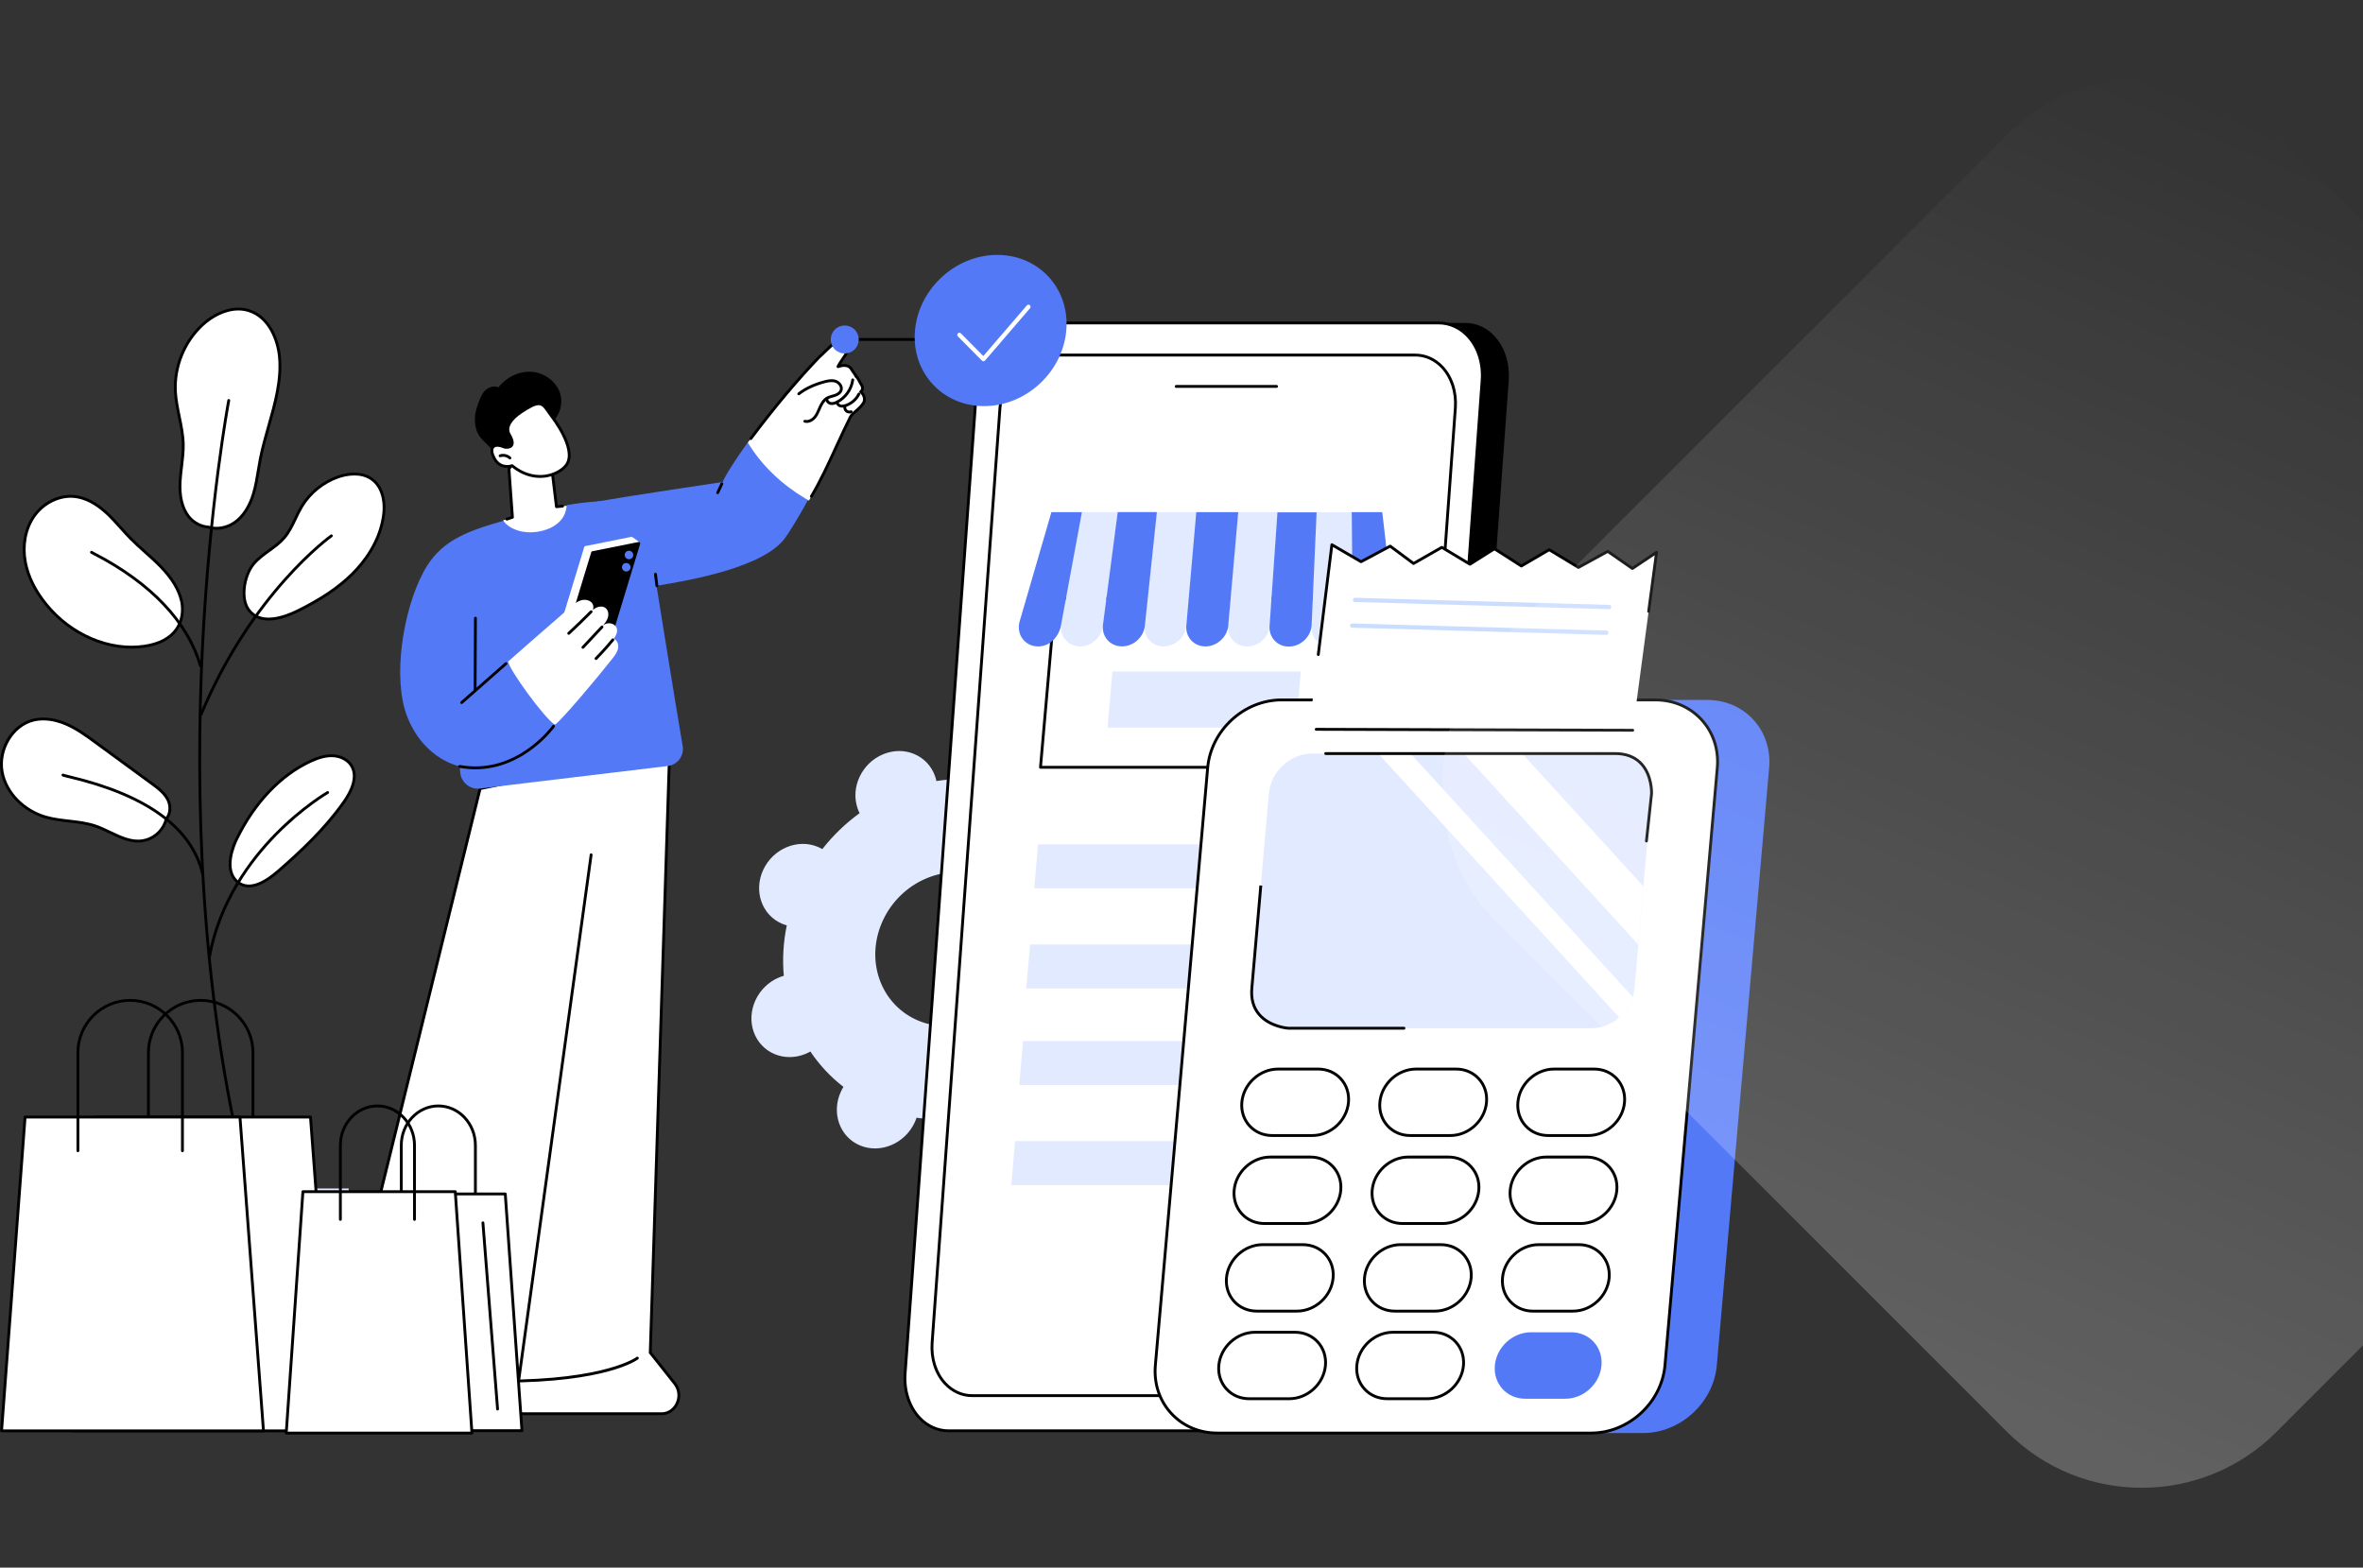 <svg xmlns="http://www.w3.org/2000/svg" width="621" height="412" viewBox="0 0 621 412" fill="none"><rect x="0" y="0" width="621" height="412" fill="#333333" stroke="none"/><g clip-path="url(#clip0_1939_4149)"><path d="M177.327 363.618L170.891 355.497L175.918 199.253L146.946 202.175L131.541 251.77L123.066 364.194C124.272 368.557 128.044 371.554 132.329 371.554H173.842C177.711 371.556 179.816 366.76 177.327 363.618Z" fill="white"></path><path d="M173.841 371.928H132.328C127.905 371.928 123.947 368.789 122.705 364.293C122.693 364.251 122.689 364.209 122.693 364.166L131.167 251.743C131.169 251.714 131.174 251.687 131.183 251.66L146.588 202.065C146.632 201.923 146.757 201.82 146.907 201.804L175.88 198.882C175.988 198.874 176.093 198.908 176.173 198.98C176.251 199.053 176.295 199.158 176.292 199.265L171.27 355.371L177.621 363.384C178.912 365.013 179.144 367.202 178.227 369.098C177.368 370.871 175.729 371.928 173.841 371.928ZM123.442 364.158C124.613 368.296 128.259 371.183 132.328 371.183H173.841C175.436 371.183 176.822 370.282 177.553 368.774C178.344 367.139 178.144 365.252 177.032 363.85L170.597 355.729C170.543 355.659 170.514 355.573 170.517 355.485L175.531 199.668L147.229 202.523L131.908 251.841L123.442 364.158Z" fill="black"></path><path d="M131.931 363.368C131.725 363.368 131.559 363.201 131.559 362.996C131.559 362.791 131.726 362.623 131.931 362.623C159.152 362.623 167.198 356.699 167.276 356.64C167.44 356.515 167.674 356.545 167.8 356.709C167.925 356.874 167.895 357.107 167.73 357.233C167.401 357.482 159.403 363.368 131.931 363.368Z" fill="black"></path><path d="M126.171 207.252L87.223 365.457C86.557 368.583 88.796 371.555 91.817 371.555H130.019C133.019 371.555 135.538 369.162 135.868 365.997L155.348 224.661L151.121 202.138L126.171 207.252Z" fill="white"></path><path d="M130.019 371.928H91.817C90.329 371.928 88.922 371.244 87.956 370.051C86.904 368.75 86.504 367.048 86.859 365.379L125.811 207.162C125.845 207.023 125.957 206.915 126.099 206.886L151.049 201.772C151.254 201.733 151.449 201.862 151.489 202.063C151.532 202.265 151.401 202.463 151.198 202.504L126.48 207.571L87.588 365.547C87.281 366.983 87.627 368.457 88.539 369.582C89.363 370.598 90.558 371.183 91.819 371.183H130.019C132.831 371.183 135.187 368.938 135.497 365.96L154.981 224.61C155.008 224.405 155.191 224.26 155.401 224.292C155.606 224.321 155.749 224.509 155.72 224.712L136.24 366.048C135.891 369.396 133.216 371.928 130.019 371.928Z" fill="black"></path><path d="M88.894 364.246C88.688 364.246 88.522 364.078 88.522 363.873C88.522 363.667 88.689 363.501 88.894 363.501C111.866 363.501 131.717 362.631 131.915 362.623C132.105 362.606 132.295 362.774 132.305 362.979C132.314 363.185 132.154 363.358 131.949 363.368C131.751 363.377 111.883 364.246 88.894 364.246Z" fill="black"></path><path d="M148.972 132.922L146.235 133.165L145.109 123.886C145.109 123.886 140.651 113.193 133.748 123.227L134.665 135.949L132.209 136.77C132.209 136.77 134.39 142.354 141.58 140.897C147.687 139.66 149.914 137.07 148.972 132.922Z" fill="white"></path><path d="M133.204 136.809C133.048 136.809 132.902 136.711 132.85 136.555C132.784 136.36 132.89 136.149 133.085 136.083L134.272 135.686L133.377 123.254C133.37 123.169 133.394 123.085 133.441 123.015C135.621 119.849 137.826 118.36 139.97 118.58C143.414 118.939 145.374 123.545 145.455 123.742C145.469 123.774 145.477 123.806 145.482 123.84L146.563 132.761L147.816 132.649C148.021 132.624 148.202 132.783 148.221 132.988C148.24 133.193 148.087 133.374 147.882 133.393L146.27 133.537C146.069 133.557 145.891 133.41 145.867 133.21L144.748 123.984C144.541 123.518 142.731 119.617 139.894 119.322C138.06 119.133 136.119 120.481 134.134 123.33L135.041 135.92C135.053 136.089 134.95 136.247 134.787 136.301L133.326 136.789C133.284 136.804 133.245 136.809 133.204 136.809Z" fill="black"></path><path d="M124.815 109.606C124.859 108.069 126.093 104.496 126.971 103.234C127.849 101.972 129.564 101.195 130.981 101.793C133.066 99.145 136.437 97.458 139.798 97.722C143.159 97.987 146.348 100.355 147.263 103.597C148.178 106.841 146.514 110.705 143.398 111.996C143.759 114.947 141.798 117.876 139.127 119.185C136.715 120.367 131.539 121.052 129.675 118.616C127.33 115.551 124.659 115.118 124.815 109.606Z" fill="black"></path><path d="M145.048 109.495C145.048 109.495 151.611 117.859 148.961 122.038C147.39 124.516 140.934 127.572 134.582 122.395C134.582 122.395 131.637 123.474 130.002 120.63C128.366 117.786 129.532 116.16 132.675 117.539C132.675 117.539 136.139 118.128 133.834 114.198C132.831 112.485 133.882 110.314 137.022 108.242C142.702 104.493 142.614 106.25 145.048 109.495Z" fill="white"></path><path d="M141.926 125.593C139.861 125.593 137.243 124.987 134.499 122.807C133.751 123.002 131.187 123.439 129.676 120.815C128.78 119.256 128.644 117.943 129.302 117.21C129.675 116.795 130.621 116.243 132.778 117.176C133.099 117.22 133.858 117.234 134.131 116.834C134.295 116.595 134.434 115.958 133.512 114.384C132.363 112.424 133.566 110.071 136.816 107.927C141.778 104.652 142.663 105.403 144.483 108.054C144.734 108.42 145.019 108.833 145.343 109.267C145.653 109.661 152.026 117.898 149.275 122.236C148.467 123.513 146.4 125.002 143.609 125.456C143.105 125.539 142.539 125.593 141.926 125.593ZM134.58 122.021C134.665 122.021 134.749 122.05 134.816 122.104C138.219 124.877 141.411 125.058 143.489 124.719C146.036 124.306 147.948 122.935 148.643 121.836C151.123 117.926 144.816 109.805 144.751 109.724C144.75 109.722 144.748 109.719 144.746 109.717C144.412 109.272 144.122 108.848 143.866 108.477C142.261 106.141 141.831 105.511 137.224 108.55C134.349 110.446 133.231 112.434 134.153 114.006C135.029 115.501 135.222 116.564 134.743 117.259C134.127 118.152 132.671 117.915 132.609 117.904C132.578 117.899 132.549 117.891 132.521 117.879C131.254 117.323 130.258 117.259 129.854 117.708C129.437 118.17 129.617 119.219 130.321 120.442C131.775 122.969 134.341 122.08 134.449 122.041C134.495 122.029 134.538 122.021 134.58 122.021Z" fill="black"></path><path d="M134.014 120.74C133.923 120.74 133.831 120.706 133.76 120.64C133.187 120.107 132.299 119.908 131.552 120.144C131.355 120.208 131.145 120.096 131.082 119.9C131.019 119.703 131.13 119.493 131.326 119.431C132.336 119.112 133.492 119.371 134.267 120.091C134.418 120.232 134.426 120.467 134.286 120.618C134.214 120.699 134.114 120.74 134.014 120.74Z" fill="black"></path><path d="M196.519 116.293C190.689 124.397 189.926 126.674 189.926 126.674C189.926 126.674 164.983 130.398 157.146 131.77C149.948 133.028 150.076 155.885 150.076 155.885C150.076 155.885 158.092 156.333 172.631 153.942C181.824 152.431 201.091 149.025 206.504 141.141C211.969 133.183 221.045 114.942 220.842 113.876C212.803 110.227 201.409 117.74 196.519 116.293Z" fill="#5479F7"></path><path d="M188.608 129.869C188.558 129.869 188.509 129.859 188.463 129.84C188.274 129.761 188.184 129.542 188.263 129.351C188.411 129 188.572 128.673 188.743 128.326C188.938 127.93 189.14 127.52 189.355 127.01C189.435 126.818 189.657 126.732 189.845 126.812C190.035 126.893 190.123 127.111 190.043 127.301C189.819 127.83 189.602 128.268 189.413 128.655C189.246 128.992 189.091 129.31 188.952 129.64C188.892 129.783 188.753 129.869 188.608 129.869Z" fill="black"></path><path d="M172.573 154.213C172.573 154.213 176.907 134.399 169.359 133.096C163.064 132.01 159.474 130.911 148.957 132.764C148.854 133.743 148.62 134.717 148.159 135.593C147.269 137.282 145.542 138.459 143.789 139.108C142.106 139.733 140.259 140.004 138.467 139.87C136.855 139.75 135.213 139.276 133.86 138.378C133.238 137.965 132.696 137.461 132.249 136.887C121.869 139.836 115.484 142.443 111.274 150.358C105.848 160.556 103.111 178.258 106.997 188.295C109.925 195.855 115.509 200.065 120.82 201.425L120.942 202.97C121.152 205.622 123.528 207.569 126.172 207.25L175.488 201.32C178.054 201.011 179.839 198.623 179.407 196.077C177.329 183.873 172.573 154.213 172.573 154.213Z" fill="#5479F7"></path><path d="M172.632 154.313C172.446 154.313 172.285 154.174 172.262 153.986L171.89 150.963C171.864 150.758 172.01 150.571 172.215 150.546C172.415 150.517 172.607 150.666 172.632 150.871L173.005 153.895C173.03 154.1 172.885 154.286 172.679 154.312C172.662 154.313 172.647 154.313 172.632 154.313Z" fill="black"></path><path d="M124.929 202.177C123.59 202.177 122.197 202.058 120.753 201.796C120.549 201.759 120.415 201.564 120.451 201.362C120.488 201.159 120.685 201.025 120.885 201.061C135.756 203.764 145.085 190.763 145.179 190.633C145.297 190.465 145.529 190.422 145.699 190.541C145.867 190.66 145.909 190.892 145.79 191.061C145.704 191.185 137.811 202.177 124.929 202.177Z" fill="black"></path><path d="M121.325 185.019C121.222 185.019 121.119 184.976 121.046 184.892C120.91 184.737 120.925 184.5 121.08 184.365L132.712 174.135C132.866 173.999 133.102 174.013 133.239 174.169C133.375 174.323 133.359 174.558 133.205 174.696L121.574 184.926C121.502 184.988 121.413 185.019 121.325 185.019Z" fill="black"></path><path d="M124.859 181.771H124.858C124.651 181.77 124.485 181.602 124.486 181.397L124.573 162.456C124.574 162.251 124.741 162.085 124.946 162.085H124.947C125.154 162.087 125.32 162.255 125.319 162.46L125.232 181.4C125.23 181.607 125.064 181.771 124.859 181.771Z" fill="black"></path><path d="M165.935 141.09L153.828 143.514C153.655 143.548 153.524 143.694 153.509 143.868L146.66 166.364C146.636 166.63 146.873 166.844 147.134 166.791L159.241 164.367C159.414 164.333 159.543 164.188 159.56 164.013L167.967 142.444C167.967 142.444 166.196 141.038 165.935 141.09Z" fill="white"></path><path d="M167.776 142.452L155.67 144.876C155.497 144.91 155.366 145.056 155.351 145.23L148.502 167.726C148.478 167.992 148.715 168.206 148.976 168.153L161.083 165.729C161.256 165.695 161.387 165.55 161.402 165.375L168.251 142.879C168.275 142.613 168.038 142.4 167.776 142.452Z" fill="black"></path><path d="M166.414 145.991C166.487 145.376 166.046 144.819 165.429 144.746C164.814 144.673 164.257 145.113 164.184 145.73C164.111 146.345 164.551 146.902 165.168 146.975C165.785 147.046 166.343 146.606 166.414 145.991Z" fill="#5479F7"></path><path d="M165.692 149.208C165.764 148.593 165.324 148.035 164.707 147.962C164.092 147.89 163.534 148.33 163.461 148.947C163.388 149.562 163.829 150.119 164.446 150.192C165.063 150.263 165.62 149.822 165.692 149.208Z" fill="#5479F7"></path><path d="M161.303 167.874C162.155 166.645 162.579 165.41 161.687 164.462C160.796 163.513 159.048 163.6 158.257 164.633C158.857 163.93 159.472 163.202 159.745 162.319C160.018 161.436 159.862 160.352 159.128 159.79C158.484 159.295 157.553 159.327 156.809 159.654C156.443 159.817 156.111 160.039 155.799 160.291C156.036 159.717 155.984 158.983 155.587 158.485C154.909 157.637 153.636 157.472 152.602 157.803C151.569 158.133 150.716 158.86 149.894 159.57C144.39 164.301 133.555 173.845 133.555 173.845C133.585 175.673 142.89 188.579 145.809 190.463C147.296 189.672 157.243 177.81 160.962 173.062C161.586 172.266 162.223 171.428 162.423 170.437C162.623 169.446 162.236 168.26 161.303 167.874Z" fill="white"></path><path d="M149.467 166.83C149.367 166.83 149.267 166.789 149.194 166.711C149.053 166.561 149.062 166.324 149.213 166.185C151.201 164.336 153.177 162.426 155.086 160.506C155.231 160.361 155.467 160.359 155.614 160.505C155.76 160.65 155.762 160.886 155.616 161.033C153.701 162.959 151.718 164.877 149.721 166.732C149.65 166.798 149.558 166.83 149.467 166.83Z" fill="black"></path><path d="M153.192 170.508C153.101 170.508 153.009 170.474 152.936 170.408C152.785 170.267 152.779 170.03 152.919 169.879L157.935 164.523C158.075 164.372 158.313 164.365 158.464 164.506C158.614 164.647 158.621 164.884 158.48 165.035L153.465 170.391C153.391 170.469 153.292 170.508 153.192 170.508Z" fill="black"></path><path d="M156.636 173.447C156.541 173.447 156.446 173.411 156.373 173.34C156.226 173.196 156.224 172.959 156.37 172.812C157.901 171.26 159.377 169.617 160.76 167.926C160.89 167.767 161.126 167.743 161.285 167.874C161.445 168.004 161.468 168.239 161.338 168.399C159.941 170.106 158.448 171.768 156.902 173.335C156.829 173.41 156.733 173.447 156.636 173.447Z" fill="black"></path><path d="M211.579 130.977C211.915 131.177 212.252 131.371 212.593 131.565C219.398 119.92 223.501 109.035 223.501 109.035C229.362 105.409 226.284 103.075 226.284 103.075C227.405 99.662 224.605 99.152 224.605 99.152C224.074 94.9 220.218 96.367 220.218 96.367C224.795 91.205 224.783 84.558 216.079 93.418C210.837 98.754 203.155 107.832 196.52 116.295C200.157 122.376 205.516 127.352 211.579 130.977Z" fill="white"></path><path d="M213.228 130.841C213.163 130.841 213.097 130.824 213.038 130.789C212.86 130.684 212.802 130.455 212.906 130.277C215.365 126.115 217.302 121.895 219.353 117.43C220.555 114.814 221.797 112.109 223.175 109.36C223.514 108.755 224.094 108.259 224.708 107.734C225.347 107.186 226.008 106.621 226.472 105.894C226.482 105.879 226.492 105.865 226.502 105.852C226.757 105.557 226.862 105.123 226.791 104.664C226.709 104.142 226.411 103.636 225.95 103.239C225.865 103.167 225.818 103.06 225.819 102.948C225.823 102.836 225.874 102.731 225.964 102.662C226.513 102.233 226.362 101.771 225.814 100.897C225.769 100.824 225.725 100.754 225.686 100.687C225.677 100.671 225.669 100.656 225.662 100.639C225.426 100.078 224.935 99.391 224.416 98.664C224.031 98.127 223.635 97.571 223.292 97.001C222.574 96.111 221.136 96.44 220.34 96.716C220.197 96.765 220.04 96.724 219.94 96.613C219.84 96.501 219.816 96.34 219.88 96.203C220.191 95.547 220.684 94.822 221.204 94.053C222.106 92.725 223.126 91.221 222.935 90.33C222.884 90.094 222.75 89.913 222.513 89.76C220.758 89.027 218.945 90.826 217.192 92.562C216.633 93.116 216.055 93.689 215.494 94.158C209.638 100.292 203.955 107.073 197.614 115.497C197.49 115.661 197.256 115.695 197.09 115.57C196.926 115.446 196.892 115.213 197.017 115.047C203.382 106.592 209.085 99.784 214.968 93.626C214.979 93.616 214.989 93.606 214.999 93.597C215.541 93.145 216.087 92.603 216.667 92.03C218.516 90.201 220.607 88.126 222.835 89.085C222.852 89.091 222.867 89.1 222.882 89.11C223.306 89.371 223.57 89.728 223.665 90.172C223.923 91.375 222.855 92.948 221.823 94.471C221.516 94.922 221.221 95.359 220.972 95.767C222.265 95.508 223.285 95.777 223.894 96.557C223.904 96.569 223.913 96.582 223.921 96.596C224.252 97.146 224.645 97.697 225.025 98.229C225.562 98.981 226.07 99.692 226.34 100.322C226.374 100.38 226.411 100.438 226.448 100.499C226.808 101.073 227.441 102.089 226.731 102.951C227.162 103.416 227.441 103.97 227.53 104.546C227.631 105.211 227.472 105.853 227.089 106.312C226.567 107.122 225.838 107.745 225.194 108.296C224.631 108.777 224.101 109.231 223.835 109.705C222.47 112.428 221.23 115.126 220.031 117.737C217.972 122.221 216.026 126.457 213.548 130.653C213.48 130.775 213.355 130.841 213.228 130.841Z" fill="black"></path><path d="M211.986 111.147C211.795 111.147 211.605 111.123 211.422 111.077C211.222 111.027 211.102 110.823 211.152 110.623C211.203 110.424 211.408 110.302 211.607 110.354C212.446 110.568 213.337 110.024 213.854 109.394C214.329 108.814 214.629 108.118 214.947 107.381C215.027 107.195 215.108 107.008 215.191 106.824C215.58 105.967 216.153 104.906 217.151 104.318C217.624 104.039 218.141 103.897 218.641 103.758C218.858 103.697 219.075 103.637 219.286 103.566C219.812 103.388 220.481 103.051 220.686 102.455C220.946 101.701 220.281 100.839 219.515 100.571C218.656 100.27 217.671 100.46 216.737 100.71C214.112 101.408 211.897 102.448 210.152 103.797C209.99 103.922 209.754 103.893 209.629 103.731C209.503 103.568 209.532 103.333 209.695 103.207C211.519 101.796 213.822 100.714 216.544 99.989C217.597 99.709 218.714 99.502 219.763 99.867C220.863 100.251 221.803 101.508 221.395 102.697C221.154 103.397 220.509 103.942 219.527 104.273C219.302 104.349 219.071 104.413 218.841 104.478C218.366 104.608 217.919 104.733 217.531 104.962C216.714 105.443 216.215 106.375 215.873 107.132C215.791 107.312 215.714 107.495 215.634 107.676C215.308 108.428 214.975 109.206 214.432 109.866C213.766 110.681 212.852 111.147 211.986 111.147Z" fill="black"></path><path d="M218.631 106.438C218.504 106.438 218.375 106.427 218.246 106.402C217.516 106.263 216.819 105.572 216.944 104.764C216.977 104.561 217.165 104.422 217.372 104.452C217.575 104.484 217.714 104.674 217.683 104.879C217.626 105.243 218.007 105.596 218.387 105.669C218.775 105.743 219.229 105.636 219.816 105.335C221.916 104.256 223.414 102.133 223.729 99.796C223.756 99.592 223.941 99.447 224.15 99.475C224.355 99.502 224.497 99.69 224.47 99.895C224.124 102.472 222.472 104.81 220.158 105.999C219.772 106.197 219.224 106.438 218.631 106.438Z" fill="black"></path><path d="M221.323 107.124C221.154 107.124 220.993 107.105 220.839 107.07C220.188 106.917 219.688 106.399 219.623 105.811C219.601 105.606 219.749 105.421 219.954 105.399C220.164 105.377 220.344 105.525 220.366 105.73C220.4 106.041 220.716 106.273 221.01 106.343C221.325 106.417 221.698 106.373 222.183 106.206C223.571 105.725 224.744 104.695 225.398 103.38C225.489 103.195 225.715 103.119 225.898 103.212C226.083 103.304 226.157 103.529 226.066 103.712C225.325 105.201 223.998 106.367 222.425 106.91C222.013 107.053 221.654 107.124 221.323 107.124Z" fill="black"></path><path d="M223.241 108.664C222.846 108.664 222.449 108.523 222.156 108.259C221.717 107.866 221.524 107.219 221.677 106.649C221.729 106.449 221.936 106.333 222.134 106.385C222.334 106.438 222.451 106.643 222.399 106.842C222.319 107.142 222.424 107.496 222.656 107.703C222.887 107.91 223.251 107.977 223.541 107.864C223.733 107.789 223.95 107.884 224.024 108.077C224.099 108.269 224.004 108.486 223.811 108.56C223.629 108.63 223.434 108.664 223.241 108.664Z" fill="black"></path><path d="M243.566 89.594H221.998C221.791 89.594 221.625 89.427 221.625 89.222C221.625 89.015 221.793 88.849 221.998 88.849H243.566C243.773 88.849 243.939 89.017 243.939 89.222C243.939 89.428 243.773 89.594 243.566 89.594Z" fill="black"></path><path d="M224.599 91.824C226.036 90.387 226.036 88.059 224.599 86.623C223.162 85.186 220.832 85.186 219.395 86.623C217.958 88.059 217.958 90.387 219.395 91.824C220.832 93.26 223.162 93.26 224.599 91.824Z" fill="#5479F7"></path><path d="M288.276 221.969C287.858 222.144 287.459 222.349 287.069 222.566C284.644 218.963 281.703 215.844 278.374 213.267C278.608 212.885 278.83 212.492 279.024 212.075C281.622 206.497 279.395 200.147 274.049 197.891C268.703 195.635 262.261 198.328 259.662 203.905C259.469 204.32 259.31 204.742 259.169 205.163C254.928 204.545 250.525 204.565 246.091 205.274C245.999 204.853 245.891 204.435 245.747 204.022C243.804 198.482 237.674 195.896 232.055 198.245C226.436 200.593 223.457 206.988 225.399 212.527C225.543 212.941 225.719 213.33 225.908 213.71C222.174 216.415 218.884 219.61 216.106 223.164C215.743 222.952 215.367 222.755 214.968 222.586C209.623 220.33 203.18 223.023 200.582 228.6C197.983 234.176 200.211 240.527 205.556 242.783C205.955 242.951 206.36 243.083 206.768 243.197C205.867 247.542 205.587 252.007 205.985 256.457C205.563 256.578 205.141 256.717 204.722 256.893C199.104 259.241 196.124 265.635 198.066 271.175C200.009 276.714 206.139 279.301 211.758 276.951C212.177 276.777 212.575 276.572 212.965 276.355C215.39 279.958 218.329 283.077 221.66 285.653C221.426 286.036 221.204 286.429 221.011 286.846C218.412 292.424 220.64 298.773 225.985 301.03C231.331 303.286 237.774 300.593 240.372 295.016C240.565 294.601 240.725 294.179 240.865 293.757C245.106 294.376 249.51 294.355 253.944 293.647C254.035 294.067 254.144 294.486 254.288 294.899C256.23 300.438 262.361 303.025 267.979 300.676C273.598 298.328 276.578 291.933 274.635 286.394C274.491 285.98 274.315 285.591 274.127 285.211C277.861 282.506 281.151 279.311 283.929 275.757C284.291 275.969 284.668 276.165 285.066 276.335C290.412 278.591 296.854 275.898 299.453 270.321C302.051 264.743 299.824 258.394 294.478 256.137C294.08 255.97 293.675 255.837 293.266 255.724C294.168 251.379 294.447 246.913 294.049 242.465C294.471 242.345 294.893 242.206 295.312 242.03C300.931 239.682 303.91 233.287 301.968 227.748C300.024 222.208 293.895 219.622 288.276 221.969ZM256.552 268.087C246.118 272.449 234.735 267.644 231.126 257.357C227.518 247.069 233.052 235.194 243.486 230.834C253.92 226.472 265.303 231.276 268.912 241.562C272.518 251.851 266.986 263.726 256.552 268.087Z" fill="#E2EAFF"></path><path d="M256.304 376.041H363.932C370.827 376.041 376.963 369.24 377.565 360.927L396.501 99.99C397.104 91.678 391.956 84.876 385.061 84.876H277.433C270.538 84.876 264.402 91.678 263.8 99.99L244.864 360.927C244.261 369.24 249.409 376.041 256.304 376.041Z" fill="black"></path><path d="M249.311 376.041H356.94C363.835 376.041 369.971 369.24 370.573 360.927L389.508 99.99C390.112 91.678 384.964 84.876 378.069 84.876H270.441C263.546 84.876 257.41 91.678 256.808 99.99L237.872 360.927C237.269 369.24 242.416 376.041 249.311 376.041Z" fill="white"></path><path d="M356.939 376.414H249.31C246.31 376.414 243.473 375.14 241.322 372.828C238.558 369.856 237.163 365.51 237.498 360.899L256.434 99.962C257.053 91.437 263.336 84.502 270.44 84.502H378.068C381.068 84.502 383.906 85.776 386.056 88.088C388.821 91.06 390.216 95.406 389.88 100.017L370.944 360.954C370.326 369.479 364.043 376.414 356.939 376.414ZM270.44 85.249C263.719 85.249 257.77 91.874 257.178 100.017L238.242 360.954C237.922 365.359 239.244 369.501 241.868 372.321C243.876 374.479 246.519 375.668 249.309 375.668H356.937C363.658 375.668 369.607 369.043 370.199 360.9L389.135 99.963C389.455 95.559 388.133 91.417 385.509 88.597C383.501 86.438 380.858 85.249 378.068 85.249H270.44Z" fill="black"></path><path d="M255.491 366.797H352.096C358.442 366.797 364.089 360.538 364.644 352.886L382.471 107.225C383.027 99.575 378.288 93.314 371.942 93.314H275.337C268.991 93.314 263.344 99.573 262.79 107.225L244.962 352.886C244.406 360.538 249.145 366.797 255.491 366.797Z" fill="white"></path><path d="M352.097 367.171H255.492C252.723 367.171 250.104 365.996 248.119 363.863C245.568 361.122 244.283 357.112 244.592 352.862L262.418 107.198C262.989 99.337 268.784 92.942 275.338 92.942H371.943C374.712 92.942 377.331 94.117 379.316 96.25C381.867 98.991 383.152 103.001 382.843 107.251L365.016 352.911C364.446 360.775 358.65 367.171 352.097 367.171ZM275.338 93.689C269.167 93.689 263.706 99.773 263.163 107.252L245.336 352.913C245.043 356.958 246.256 360.763 248.665 363.351C250.509 365.332 252.933 366.423 255.492 366.423H352.097C358.268 366.423 363.729 360.338 364.272 352.859L382.099 107.198C382.392 103.153 381.179 99.348 378.77 96.76C376.926 94.78 374.502 93.689 371.943 93.689H275.338Z" fill="black"></path><path d="M335.481 101.928H309.107C308.9 101.928 308.734 101.761 308.734 101.556C308.734 101.349 308.902 101.183 309.107 101.183H335.481C335.687 101.183 335.853 101.351 335.853 101.556C335.853 101.761 335.687 101.928 335.481 101.928Z" fill="black"></path><path d="M354.603 202.031H273.443C273.338 202.031 273.238 201.987 273.168 201.911C273.097 201.833 273.063 201.73 273.072 201.626L276.96 157.203C276.977 157.01 277.138 156.863 277.331 156.863H358.491C358.597 156.863 358.697 156.907 358.766 156.983C358.837 157.061 358.871 157.164 358.863 157.267L354.974 201.691C354.958 201.884 354.797 202.031 354.603 202.031ZM273.85 201.284H354.261L358.085 157.606H277.673L273.85 201.284Z" fill="black"></path><path d="M340.572 191.227H291.055L292.346 176.481H341.864L340.572 191.227Z" fill="#E2EAFF"></path><path d="M293.798 134.599L289.954 163.686C289.927 163.922 289.913 164.132 289.885 164.359C289.493 167.418 286.924 169.884 283.868 169.884C280.812 169.884 278.551 167.411 278.818 164.359C278.839 164.132 278.876 163.908 278.922 163.688L284.313 134.597H293.798V134.599Z" fill="#E2EAFF"></path><path d="M322.786 163.694L325.294 134.731L325.305 134.605H335.732L333.793 163.696C333.774 163.911 333.752 164.152 333.733 164.38C333.466 167.433 330.818 169.893 327.762 169.893C324.706 169.893 322.445 167.419 322.713 164.367L322.786 163.694Z" fill="#E2EAFF"></path><path d="M311.861 163.689L314.864 134.604H303.989L300.835 163.694C300.816 163.91 300.794 164.15 300.776 164.379C300.508 167.431 302.725 169.891 305.781 169.891C308.837 169.891 311.53 167.418 311.798 164.365L311.861 163.689Z" fill="#E2EAFF"></path><path d="M322.849 163.694L325.409 134.604H314.388L311.832 163.698C311.814 163.913 311.788 164.148 311.768 164.375C311.5 167.428 313.731 169.889 316.787 169.889C319.843 169.889 322.536 167.416 322.804 164.364L322.849 163.694Z" fill="#5479F7"></path><path d="M345.953 134.646L344.648 163.733C344.635 163.969 344.611 164.179 344.601 164.406C344.457 167.465 346.594 169.932 349.65 169.932C352.706 169.932 355.399 167.459 355.667 164.406C355.687 164.179 355.689 163.955 355.68 163.735L355.382 134.644H345.953V134.646Z" fill="#E2EAFF"></path><path d="M284.333 134.604L278.956 163.694C278.911 163.928 278.882 164.138 278.838 164.365C278.243 167.431 275.877 169.891 272.821 169.891C269.765 169.891 267.504 167.418 267.772 164.365C267.792 164.138 267.829 163.915 267.875 163.694H267.858L276.312 134.604H284.333Z" fill="#5479F7"></path><path d="M304.03 134.59H293.736L289.923 163.681C289.897 163.903 289.858 164.15 289.838 164.379C289.57 167.431 291.813 169.878 294.869 169.878C297.925 169.878 300.618 167.404 300.886 164.352L300.954 163.681L304.03 134.59Z" fill="#5479F7"></path><path d="M355.242 134.604L355.525 163.694C355.529 163.928 355.522 164.138 355.527 164.365C355.585 167.431 357.52 169.891 360.576 169.891C363.632 169.891 366.325 167.418 366.593 164.365C366.614 164.138 366.615 163.915 366.607 163.694H366.624L363.263 134.604H355.242Z" fill="#5479F7"></path><path d="M335.713 134.646H346.006L344.726 163.737C344.713 163.959 344.709 164.206 344.689 164.435C344.421 167.487 341.752 169.933 338.696 169.933C335.64 169.933 333.379 167.46 333.647 164.408L333.697 163.737L335.713 134.646Z" fill="#5479F7"></path><path d="M352.776 233.468H271.793L272.807 221.907H353.787L352.776 233.468Z" fill="#E2EAFF"></path><path d="M350.682 259.772H269.699L270.711 248.211H351.694L350.682 259.772Z" fill="#E2EAFF"></path><path d="M348.834 285.165H267.852L268.865 273.604H349.848L348.834 285.165Z" fill="#E2EAFF"></path><path d="M346.744 311.47H265.762L266.774 299.908H347.756L346.744 311.47Z" fill="#E2EAFF"></path><path d="M273.501 100.603C281.788 92.675 282.614 80.097 275.347 72.509C268.079 64.922 255.47 65.197 247.184 73.125C238.897 81.052 238.071 93.63 245.338 101.218C252.606 108.806 265.214 108.53 273.501 100.603Z" fill="#5479F7"></path><path d="M258.451 94.949C258.302 94.949 258.158 94.89 258.053 94.783L251.729 88.407C251.512 88.187 251.512 87.833 251.732 87.616C251.951 87.399 252.307 87.399 252.524 87.619L258.42 93.565L269.856 80.266C270.058 80.032 270.412 80.005 270.646 80.206C270.88 80.408 270.907 80.762 270.705 80.996L258.873 94.756C258.771 94.874 258.624 94.946 258.468 94.951C258.464 94.949 258.458 94.949 258.451 94.949Z" fill="white"></path><path d="M333.529 376.627H431.788C441.639 376.627 450.324 368.647 451.185 358.801L464.931 201.779C465.792 191.933 458.506 183.953 448.655 183.953H350.396C340.545 183.953 331.86 191.933 330.999 201.779L317.253 358.801C316.392 368.645 323.678 376.627 333.529 376.627Z" fill="#5479F7"></path><path d="M319.908 376.627H418.167C428.018 376.627 436.703 368.647 437.564 358.801L451.31 201.779C452.171 191.933 444.884 183.953 435.033 183.953H336.774C326.923 183.953 318.239 191.933 317.378 201.779L303.632 358.801C302.771 368.645 310.057 376.627 319.908 376.627Z" fill="white"></path><path d="M418.165 377H319.906C315.049 377 310.642 375.111 307.498 371.683C304.337 368.235 302.832 363.648 303.259 358.768L317.005 201.745C317.881 191.728 326.749 183.577 336.773 183.577H435.032C439.89 183.577 444.296 185.466 447.441 188.896C450.602 192.343 452.107 196.931 451.68 201.809L437.934 358.832C437.057 368.85 428.189 377 418.165 377ZM336.773 184.326C327.127 184.326 318.591 192.171 317.749 201.811L304.003 358.834C303.594 363.502 305.032 367.886 308.049 371.178C311.05 374.451 315.261 376.253 319.906 376.253H418.165C427.811 376.253 436.347 368.408 437.189 358.768L450.935 201.745C451.344 197.076 449.907 192.692 446.89 189.401C443.888 186.128 439.678 184.326 435.032 184.326H336.773Z" fill="black"></path><path d="M406.876 298.434H417.425C422.251 298.434 426.507 294.525 426.929 289.7C427.351 284.877 423.781 280.966 418.954 280.966H408.405C403.579 280.966 399.323 284.876 398.901 289.7C398.479 294.525 402.05 298.434 406.876 298.434Z" fill="white"></path><path d="M417.425 298.807H406.875C404.441 298.807 402.233 297.86 400.655 296.141C399.07 294.411 398.314 292.112 398.528 289.668C398.965 284.664 403.396 280.593 408.402 280.593H418.952C421.386 280.593 423.594 281.54 425.172 283.261C426.757 284.991 427.513 287.288 427.299 289.732C426.862 294.736 422.431 298.807 417.425 298.807ZM408.404 281.34C403.774 281.34 399.679 285.106 399.273 289.732C399.078 291.967 399.765 294.062 401.206 295.636C402.64 297.199 404.653 298.062 406.875 298.062H417.425C422.053 298.062 426.15 294.296 426.555 289.668C426.75 287.435 426.064 285.338 424.623 283.766C423.189 282.203 421.175 281.34 418.953 281.34H408.404Z" fill="black"></path><path d="M370.606 298.434H381.156C385.981 298.434 390.237 294.525 390.659 289.7C391.081 284.876 387.512 280.966 382.684 280.966H372.135C367.31 280.966 363.054 284.876 362.632 289.7C362.209 294.523 365.781 298.434 370.606 298.434Z" fill="white"></path><path d="M381.155 298.807H370.606C368.172 298.807 365.963 297.86 364.385 296.141C362.801 294.411 362.045 292.112 362.258 289.668C362.695 284.664 367.126 280.593 372.133 280.593H382.682C385.116 280.593 387.325 281.54 388.903 283.261C390.487 284.991 391.243 287.29 391.03 289.734C390.592 294.736 386.162 298.807 381.155 298.807ZM372.135 281.34C367.504 281.34 363.409 285.106 363.004 289.732C362.809 291.967 363.495 294.062 364.936 295.636C366.37 297.199 368.384 298.062 370.606 298.062H381.155C385.786 298.062 389.881 294.296 390.286 289.668C390.481 287.434 389.794 285.338 388.352 283.766C386.918 282.203 384.904 281.34 382.682 281.34H372.135Z" fill="black"></path><path d="M334.333 298.434H344.882C349.708 298.434 353.964 294.525 354.386 289.7C354.808 284.877 351.238 280.966 346.411 280.966H335.862C331.036 280.966 326.78 284.876 326.358 289.7C325.936 294.523 329.507 298.434 334.333 298.434Z" fill="white"></path><path d="M344.882 298.807H334.332C331.898 298.807 329.69 297.86 328.112 296.141C326.527 294.411 325.771 292.112 325.985 289.668C326.422 284.664 330.853 280.593 335.859 280.593H346.409C348.843 280.593 351.051 281.54 352.629 283.261C354.214 284.991 354.97 287.288 354.756 289.732C354.319 294.736 349.888 298.807 344.882 298.807ZM335.861 281.34C331.231 281.34 327.136 285.106 326.73 289.732C326.536 291.967 327.222 294.062 328.663 295.636C330.097 297.199 332.11 298.062 334.332 298.062H344.882C349.51 298.062 353.607 294.296 354.012 289.668C354.207 287.435 353.521 285.338 352.08 283.766C350.646 282.203 348.632 281.34 346.41 281.34H335.861Z" fill="black"></path><path d="M404.852 321.559H415.402C420.227 321.559 424.483 317.649 424.905 312.825C425.327 308 421.758 304.091 416.93 304.091H406.381C401.556 304.091 397.3 308 396.878 312.825C396.456 317.649 400.025 321.559 404.852 321.559Z" fill="white"></path><path d="M415.4 321.932H404.851C402.417 321.932 400.208 320.985 398.63 319.264C397.045 317.534 396.289 315.235 396.505 312.791C396.942 307.787 401.373 303.716 406.379 303.716H416.929C419.363 303.716 421.571 304.663 423.147 306.383C424.732 308.112 425.488 310.411 425.275 312.855C424.837 317.861 420.407 321.932 415.4 321.932ZM406.379 304.465C401.749 304.465 397.654 308.231 397.249 312.857C397.054 315.091 397.74 317.187 399.181 318.759C400.615 320.322 402.629 321.185 404.851 321.185H415.4C420.03 321.185 424.125 317.419 424.531 312.793C424.725 310.558 424.039 308.463 422.597 306.889C421.163 305.326 419.149 304.465 416.929 304.465H406.379Z" fill="black"></path><path d="M368.579 321.559H379.128C383.954 321.559 388.21 317.649 388.632 312.825C389.054 308.002 385.484 304.091 380.657 304.091H370.108C365.282 304.091 361.026 308 360.604 312.825C360.182 317.649 363.752 321.559 368.579 321.559Z" fill="white"></path><path d="M379.13 321.932H368.581C366.147 321.932 363.938 320.985 362.362 319.264C360.777 317.534 360.021 315.237 360.235 312.791C360.672 307.787 365.103 303.716 370.109 303.716H380.659C383.093 303.716 385.301 304.663 386.879 306.383C388.464 308.112 389.22 310.411 389.005 312.855C388.567 317.861 384.137 321.932 379.13 321.932ZM370.109 304.465C365.479 304.465 361.384 308.231 360.979 312.857C360.784 315.091 361.47 317.187 362.913 318.761C364.347 320.324 366.359 321.185 368.581 321.185H379.13C383.76 321.185 387.855 317.419 388.26 312.793C388.455 310.558 387.769 308.463 386.328 306.891C384.894 305.327 382.881 304.465 380.659 304.465H370.109Z" fill="black"></path><path d="M332.309 321.559H342.859C347.684 321.559 351.94 317.649 352.362 312.825C352.784 308 349.215 304.091 344.387 304.091H333.838C329.013 304.091 324.757 308 324.335 312.825C323.913 317.649 327.482 321.559 332.309 321.559Z" fill="white"></path><path d="M342.857 321.932H332.308C329.874 321.932 327.665 320.985 326.087 319.264C324.502 317.534 323.747 315.235 323.962 312.791C324.399 307.787 328.83 303.716 333.836 303.716H344.386C346.82 303.716 349.028 304.663 350.606 306.384C352.191 308.114 352.947 310.411 352.733 312.855C352.293 317.861 347.864 321.932 342.857 321.932ZM333.836 304.465C329.208 304.465 325.111 308.231 324.706 312.857C324.511 315.091 325.197 317.187 326.638 318.759C328.072 320.322 330.086 321.185 332.308 321.185H342.857C347.488 321.185 351.582 317.419 351.988 312.793C352.183 310.56 351.496 308.463 350.055 306.891C348.621 305.327 346.608 304.465 344.386 304.465H333.836Z" fill="black"></path><path d="M402.837 344.584H413.386C418.212 344.584 422.468 340.674 422.89 335.849C423.312 331.027 419.742 327.115 414.915 327.115H404.366C399.54 327.115 395.284 331.025 394.862 335.849C394.44 340.672 398.01 344.584 402.837 344.584Z" fill="white"></path><path d="M413.384 344.956H402.835C400.401 344.956 398.193 344.009 396.615 342.288C395.03 340.559 394.274 338.26 394.489 335.816C394.926 330.812 399.357 326.741 404.364 326.741H414.913C417.347 326.741 419.556 327.688 421.132 329.407C422.717 331.137 423.473 333.436 423.259 335.88C422.82 340.886 418.391 344.956 413.384 344.956ZM404.364 327.49C399.733 327.49 395.638 331.255 395.233 335.882C395.038 338.116 395.725 340.212 397.165 341.784C398.599 343.347 400.613 344.209 402.835 344.209H413.384C418.015 344.209 422.11 340.444 422.515 335.817C422.71 333.583 422.023 331.488 420.581 329.914C419.147 328.35 417.134 327.49 414.913 327.49H404.364Z" fill="black"></path><path d="M366.563 344.584H377.113C381.938 344.584 386.194 340.674 386.616 335.849C387.038 331.025 383.469 327.115 378.641 327.115H368.092C363.267 327.115 359.011 331.025 358.589 335.849C358.167 340.672 361.736 344.584 366.563 344.584Z" fill="white"></path><path d="M377.114 344.956H366.565C364.131 344.956 361.923 344.009 360.346 342.288C358.761 340.559 358.006 338.26 358.219 335.816C358.656 330.812 363.087 326.741 368.094 326.741H378.643C381.077 326.741 383.286 327.688 384.864 329.409C386.448 331.139 387.204 333.436 386.991 335.88C386.552 340.886 382.121 344.956 377.114 344.956ZM368.094 327.49C363.463 327.49 359.368 331.255 358.963 335.882C358.768 338.116 359.455 340.212 360.897 341.785C362.331 343.349 364.345 344.209 366.565 344.209H377.114C381.745 344.209 385.84 340.444 386.245 335.817C386.44 333.585 385.753 331.488 384.313 329.916C382.879 328.352 380.865 327.49 378.643 327.49H368.094Z" fill="black"></path><path d="M330.294 344.584H340.843C345.669 344.584 349.925 340.674 350.347 335.85C350.769 331.025 347.199 327.115 342.372 327.115H331.823C326.997 327.115 322.741 331.025 322.319 335.85C321.897 340.672 325.467 344.584 330.294 344.584Z" fill="white"></path><path d="M340.843 344.956H330.293C327.859 344.956 325.651 344.01 324.073 342.288C322.488 340.559 321.732 338.262 321.946 335.817C322.383 330.813 326.813 326.743 331.82 326.743H342.37C344.804 326.743 347.012 327.69 348.588 329.409C350.173 331.139 350.929 333.437 350.716 335.882C350.28 340.886 345.851 344.956 340.843 344.956ZM331.824 327.49C327.193 327.49 323.098 331.255 322.693 335.882C322.498 338.114 323.185 340.212 324.625 341.784C326.059 343.347 328.073 344.209 330.295 344.209H340.844C345.475 344.209 349.57 340.444 349.975 335.817C350.17 333.583 349.483 331.488 348.041 329.914C346.607 328.35 344.593 327.49 342.373 327.49H331.824Z" fill="black"></path><path d="M400.821 367.608H411.37C416.196 367.608 420.452 363.699 420.874 358.874C421.296 354.051 417.726 350.14 412.899 350.14H402.35C397.524 350.14 393.268 354.05 392.846 358.874C392.424 363.699 395.994 367.608 400.821 367.608Z" fill="#5479F7"></path><path d="M364.548 367.608H375.097C379.922 367.608 384.178 363.699 384.6 358.874C385.022 354.05 381.453 350.14 376.626 350.14H366.076C361.251 350.14 356.995 354.05 356.573 358.874C356.151 363.697 359.72 367.608 364.548 367.608Z" fill="white"></path><path d="M375.096 367.981H364.547C362.113 367.981 359.905 367.034 358.327 365.313C356.742 363.584 355.986 361.286 356.2 358.842C356.637 353.838 361.067 349.767 366.074 349.767H376.624C379.057 349.767 381.266 350.714 382.844 352.435C384.429 354.165 385.185 356.462 384.971 358.906C384.534 363.91 380.105 367.981 375.096 367.981ZM366.078 350.514C361.447 350.514 357.352 354.28 356.947 358.906C356.752 361.139 357.439 363.236 358.879 364.808C360.313 366.372 362.327 367.234 364.549 367.234H375.098C379.727 367.234 383.824 363.468 384.229 358.842C384.424 356.609 383.737 354.512 382.295 352.94C380.861 351.377 378.847 350.514 376.625 350.514H366.078Z" fill="black"></path><path d="M328.278 367.608H338.827C343.653 367.608 347.909 363.699 348.331 358.874C348.753 354.051 345.183 350.14 340.356 350.14H329.807C324.981 350.14 320.725 354.05 320.303 358.874C319.881 363.697 323.451 367.608 328.278 367.608Z" fill="white"></path><path d="M338.826 367.981H328.276C325.842 367.981 323.634 367.034 322.056 365.313C320.471 363.583 319.715 361.285 319.931 358.84C320.368 353.836 324.798 349.766 329.805 349.766H340.355C342.788 349.766 344.997 350.713 346.575 352.432C348.16 354.162 348.916 356.46 348.702 358.905C348.263 363.91 343.834 367.981 338.826 367.981ZM329.807 350.514C325.176 350.514 321.081 354.28 320.676 358.906C320.481 361.141 321.168 363.236 322.609 364.808C324.042 366.372 326.056 367.234 328.278 367.234H338.827C343.458 367.234 347.553 363.468 347.958 358.842C348.153 356.608 347.467 354.512 346.024 352.94C344.59 351.377 342.577 350.514 340.355 350.514H329.807Z" fill="black"></path><path d="M333.462 208.556L328.982 259.727C328.474 265.534 332.774 270.24 338.584 270.24H418.112C420.889 270.24 423.506 269.166 425.536 267.411C427.184 265.994 428.446 264.128 429.097 262.024C429.328 261.285 429.482 260.516 429.552 259.727L434.031 208.556C434.54 202.749 430.241 198.043 424.433 198.043H344.905C339.094 198.042 333.97 202.749 333.462 208.556Z" fill="#E2EAFF"></path><path d="M430.555 248.272L384.695 198.042H400.019L431.896 232.957L430.555 248.272Z" fill="white"></path><path d="M362.199 198.042L425.536 267.409C427.183 265.993 428.446 264.126 429.097 262.022L370.684 198.042H362.199Z" fill="white"></path><path d="M432.687 221.405C432.674 221.405 432.66 221.405 432.647 221.404C432.442 221.382 432.292 221.197 432.316 220.992L433.662 208.516C433.662 208.494 433.811 203.832 430.967 200.874C429.397 199.243 427.199 198.416 424.433 198.416H348.396C348.19 198.416 348.023 198.249 348.023 198.044C348.023 197.837 348.191 197.671 348.396 197.671H424.433C427.413 197.671 429.794 198.577 431.509 200.363C434.574 203.554 434.415 208.37 434.406 208.573L433.059 221.075C433.038 221.263 432.876 221.405 432.687 221.405Z" fill="black"></path><path d="M368.966 270.614H338.585C338.356 270.6 333.53 270.243 330.635 266.867C329.037 265.004 328.357 262.591 328.61 259.695L330.973 232.694L331.717 232.758L329.354 259.759C329.118 262.447 329.74 264.675 331.203 266.381C333.896 269.52 338.563 269.865 338.61 269.867H368.966C369.173 269.867 369.339 270.035 369.339 270.24C369.339 270.446 369.173 270.614 368.966 270.614Z" fill="black"></path><path d="M429.088 191.92L435.342 145.157L428.993 149.409L422.52 144.907L414.825 149.128L407.132 144.47L399.813 148.752L392.745 144.219L386.301 148.283L378.921 143.844L371.477 148.096L365.346 143.531L357.684 147.627L350.021 143.157L344.016 191.671L429.088 191.92Z" fill="white"></path><path d="M422.893 160.097C422.888 160.097 422.883 160.097 422.878 160.097L356.072 158.221C355.763 158.213 355.519 157.955 355.528 157.645C355.536 157.337 355.794 157.076 356.104 157.102L422.91 158.977C423.218 158.985 423.462 159.243 423.454 159.553C423.446 159.856 423.196 160.097 422.893 160.097Z" fill="#CADDFF"></path><path d="M422.147 166.849C422.142 166.849 422.137 166.849 422.132 166.849L355.326 164.974C355.017 164.965 354.773 164.708 354.781 164.398C354.79 164.089 355.061 163.837 355.358 163.854L422.164 165.729C422.472 165.738 422.716 165.995 422.708 166.305C422.698 166.608 422.449 166.849 422.147 166.849Z" fill="#CADDFF"></path><path d="M429.087 192.294L345.904 192.05C345.697 192.05 345.531 191.883 345.531 191.676C345.531 191.469 345.699 191.303 345.904 191.303C345.904 191.303 345.904 191.303 345.906 191.303L429.087 191.547C429.294 191.547 429.46 191.715 429.46 191.922C429.46 192.128 429.292 192.294 429.087 192.294Z" fill="black"></path><path d="M346.448 172.393C346.433 172.393 346.418 172.393 346.403 172.39C346.197 172.364 346.052 172.178 346.077 171.973L349.65 143.109C349.665 142.986 349.742 142.875 349.855 142.821C349.969 142.765 350.101 142.77 350.209 142.833L357.693 147.199L365.171 143.202C365.299 143.135 365.454 143.145 365.571 143.233L371.505 147.651L378.735 143.521C378.852 143.453 378.998 143.455 379.113 143.526L386.298 147.846L392.546 143.905C392.668 143.829 392.825 143.829 392.947 143.907L399.822 148.317L406.942 144.149C407.059 144.08 407.207 144.082 407.324 144.153L414.834 148.699L422.339 144.583C422.463 144.515 422.616 144.524 422.732 144.603L428.997 148.959L435.134 144.849C435.256 144.768 435.414 144.764 435.539 144.842C435.665 144.92 435.731 145.062 435.712 145.208L433.636 160.737C433.609 160.942 433.421 161.084 433.216 161.057C433.011 161.03 432.868 160.842 432.895 160.637L434.863 145.93L429.202 149.721C429.075 149.806 428.907 149.806 428.78 149.717L422.495 145.349L415.005 149.458C414.888 149.523 414.746 149.519 414.632 149.45L407.129 144.908L400.002 149.079C399.881 149.15 399.73 149.147 399.612 149.07L392.744 144.666L386.501 148.603C386.383 148.677 386.23 148.679 386.11 148.606L378.917 144.28L371.662 148.422C371.533 148.494 371.374 148.486 371.254 148.396L365.313 143.975L357.859 147.957C357.745 148.018 357.606 148.017 357.494 147.951L350.321 143.766L346.818 172.068C346.794 172.254 346.633 172.393 346.448 172.393Z" fill="black"></path><path d="M91.63 312.362H32.182V366.168L43.155 374.152H80.657L91.63 366.168V312.362Z" fill="#E2EAFF"></path><path d="M73.459 93.88C72.999 88.705 70.332 83.164 65.365 81.628C61.082 80.301 56.389 82.392 53.12 85.458C48.389 89.894 45.75 96.47 46.099 102.943C46.35 107.588 48.047 112.077 48.155 116.727C48.23 119.986 47.523 123.21 47.336 126.464C47.15 129.718 47.567 133.196 49.582 135.761C50.826 137.345 52.826 138.403 54.798 138.535C57.045 139.227 59.686 138.696 61.654 137.326C64.167 135.574 65.711 132.718 66.599 129.788C67.486 126.857 67.799 123.788 68.377 120.782C70.111 111.777 74.271 103.018 73.459 93.88Z" fill="white"></path><path d="M56.882 139.215C56.143 139.215 55.416 139.113 54.729 138.906C52.663 138.754 50.581 137.639 49.288 135.993C47.512 133.733 46.731 130.521 46.965 126.445C47.039 125.129 47.2 123.803 47.358 122.52C47.588 120.625 47.827 118.663 47.783 116.737C47.727 114.337 47.231 111.923 46.751 109.588C46.307 107.434 45.849 105.206 45.727 102.965C45.37 96.358 48.037 89.713 52.865 85.187C55.895 82.344 60.799 79.823 65.477 81.272C70.968 82.971 73.409 89.108 73.831 93.848C74.382 100.043 72.651 106.143 70.977 112.04C70.16 114.921 69.314 117.903 68.745 120.854C68.563 121.799 68.404 122.769 68.251 123.708C67.917 125.754 67.572 127.87 66.958 129.896C65.907 133.369 64.148 136.045 61.87 137.632C60.385 138.668 58.604 139.215 56.882 139.215ZM62.639 81.595C59.115 81.595 55.682 83.567 53.375 85.73C48.707 90.108 46.126 96.536 46.471 102.924C46.59 105.11 47.042 107.31 47.48 109.438C47.966 111.804 48.47 114.252 48.527 116.72C48.573 118.7 48.331 120.689 48.097 122.612C47.943 123.882 47.782 125.197 47.709 126.488C47.486 130.377 48.215 133.42 49.875 135.532C51.051 137.029 52.946 138.039 54.822 138.164C54.851 138.166 54.88 138.171 54.907 138.18C56.99 138.82 59.493 138.376 61.439 137.019C63.578 135.529 65.239 132.991 66.241 129.679C66.839 127.699 67.182 125.609 67.512 123.586C67.666 122.642 67.826 121.667 68.011 120.711C68.585 117.726 69.436 114.731 70.258 111.833C71.914 106.001 73.626 99.968 73.087 93.911C72.687 89.401 70.395 83.572 65.256 81.982C64.388 81.717 63.511 81.595 62.639 81.595Z" fill="black"></path><path d="M65.11 311.507C64.942 311.507 64.791 311.395 64.749 311.224C51.732 259.617 51.066 206.342 52.8 170.74C54.678 132.166 59.698 105.443 59.749 105.177C59.788 104.976 59.983 104.842 60.186 104.881C60.39 104.92 60.522 105.115 60.483 105.318C60.432 105.582 55.42 132.266 53.545 170.791C51.817 206.339 52.481 259.529 65.474 311.043C65.525 311.243 65.403 311.446 65.203 311.495C65.171 311.504 65.141 311.507 65.11 311.507Z" fill="black"></path><path d="M97.854 126.029C95.377 124.162 91.882 124.311 88.947 125.316C84.96 126.679 81.484 129.485 79.308 133.091C77.667 135.812 76.731 138.978 74.655 141.383C72.336 144.066 68.826 145.523 66.591 148.274C64.358 151.024 63.062 157.017 65.297 160.186C68.297 164.437 74.516 162.375 78.208 160.554C83.399 157.993 88.428 154.959 92.542 150.888C96.655 146.817 99.822 141.624 100.73 135.908C101.296 132.346 100.735 128.199 97.854 126.029Z" fill="white"></path><path d="M70.553 163.075C68.415 163.075 66.393 162.385 64.993 160.401C62.744 157.215 63.869 151.034 66.3 148.04C67.481 146.585 69.017 145.477 70.502 144.407C71.865 143.424 73.275 142.408 74.37 141.139C75.627 139.684 76.481 137.887 77.307 136.15C77.822 135.066 78.354 133.946 78.985 132.9C81.192 129.241 84.778 126.347 88.822 124.963C92.422 123.732 95.794 124.013 98.075 125.731C100.673 127.689 101.802 131.516 101.095 135.967C100.009 142.811 95.985 148.003 92.802 151.154C89.207 154.711 84.622 157.805 78.371 160.889C76.329 161.897 73.344 163.075 70.553 163.075ZM93.138 124.955C91.444 124.955 89.912 125.38 89.068 125.67C85.187 126.998 81.746 129.774 79.629 133.286C79.017 134.3 78.492 135.403 77.985 136.47C77.137 138.253 76.261 140.096 74.937 141.627C73.785 142.962 72.339 144.004 70.941 145.012C69.495 146.053 68.002 147.131 66.881 148.51C64.612 151.305 63.535 157.041 65.605 159.971C68.514 164.091 74.647 161.896 78.044 160.219C84.221 157.169 88.744 154.12 92.282 150.622C95.385 147.551 99.307 142.494 100.363 135.849C101.026 131.675 100.004 128.116 97.631 126.327C96.245 125.283 94.627 124.955 93.138 124.955Z" fill="black"></path><path d="M52.865 188.114C52.818 188.114 52.768 188.105 52.721 188.085C52.529 188.005 52.44 187.787 52.519 187.597C65.843 155.599 86.659 140.673 86.867 140.526C87.035 140.407 87.269 140.448 87.388 140.616C87.506 140.783 87.466 141.017 87.298 141.136C87.091 141.282 66.443 156.095 53.207 187.881C53.15 188.027 53.011 188.114 52.865 188.114Z" fill="black"></path><path d="M62.188 220.538C66.385 211.923 72.888 204.108 81.587 200.08C83.368 199.255 85.278 198.584 87.241 198.618C89.205 198.65 91.239 199.492 92.302 201.144C94.175 204.056 92.404 207.889 90.414 210.721C85.604 217.57 79.49 223.401 73.178 228.898C70.693 231.063 66.212 234.403 62.797 232.064C59.022 229.477 60.593 223.814 62.188 220.538Z" fill="white"></path><path d="M65.392 233.233C64.36 233.233 63.423 232.947 62.584 232.371C58.95 229.88 59.823 224.541 61.852 220.374C66.543 210.742 73.496 203.415 81.428 199.739C82.976 199.023 85.047 198.216 87.247 198.242C89.513 198.279 91.571 199.312 92.615 200.939C94.638 204.086 92.701 208.111 90.718 210.933C85.648 218.151 79.13 224.207 73.421 229.177C70.321 231.878 67.633 233.233 65.392 233.233ZM62.523 220.701C61.868 222.044 58.819 228.886 63.006 231.754C65.353 233.362 68.692 232.306 72.931 228.613C78.606 223.672 85.084 217.657 90.108 210.503C91.959 207.867 93.788 204.14 91.988 201.342C91.076 199.924 89.255 199.021 87.235 198.989C85.623 198.969 83.933 199.402 81.743 200.417C73.964 204.02 67.138 211.225 62.523 220.701Z" fill="black"></path><path d="M54.969 252.214C54.949 252.214 54.927 252.212 54.905 252.209C54.701 252.173 54.566 251.98 54.601 251.777C57.181 236.96 65.558 225.833 72.13 219.112C79.248 211.833 85.853 207.996 85.919 207.958C86.097 207.855 86.326 207.916 86.429 208.096C86.532 208.274 86.471 208.502 86.292 208.606C86.226 208.643 79.697 212.439 72.649 219.652C66.157 226.298 57.883 237.287 55.337 251.907C55.305 252.085 55.147 252.214 54.969 252.214Z" fill="black"></path><path d="M44.141 210.24C43.253 208.417 41.554 207.147 39.917 205.949C34.978 202.334 30.039 198.719 25.098 195.104C22.678 193.334 20.234 191.549 17.486 190.344C14.739 189.142 11.625 188.552 8.715 189.275C3.068 190.68 -0.475 197.139 0.557 202.863C1.59 208.587 6.483 213.167 12.079 214.756C16.324 215.962 20.912 215.668 25.088 217.091C29.237 218.503 33.131 221.607 37.465 220.96C40.038 220.575 42.348 218.756 43.321 216.345C43.47 215.978 43.583 215.597 43.668 215.209C44.838 213.964 44.917 211.829 44.141 210.24Z" fill="white"></path><path d="M36.284 221.421C33.662 221.421 31.187 220.238 28.784 219.09C27.54 218.495 26.253 217.882 24.972 217.445C22.779 216.698 20.411 216.425 18.121 216.162C16.089 215.929 13.989 215.686 11.982 215.117C5.936 213.399 1.199 208.502 0.194 202.931C-0.92 196.748 2.943 190.331 8.629 188.915C12.068 188.059 15.428 189.035 17.64 190.004C20.438 191.229 22.921 193.046 25.321 194.805L40.14 205.649C41.728 206.812 43.53 208.129 44.479 210.078C45.357 211.878 45.159 214.091 44.016 215.388C43.925 215.78 43.809 216.149 43.672 216.486C42.647 219.024 40.233 220.926 37.525 221.331C37.106 221.392 36.692 221.421 36.284 221.421ZM11.378 189.331C10.538 189.331 9.675 189.423 8.807 189.638C3.58 190.939 -0.103 197.088 0.926 202.797C1.882 208.096 6.405 212.757 12.184 214.399C14.133 214.953 16.202 215.19 18.204 215.42C20.533 215.688 22.941 215.966 25.211 216.738C26.533 217.189 27.84 217.812 29.104 218.417C31.906 219.755 34.552 221.021 37.413 220.59C39.865 220.225 42.05 218.502 42.977 216.205C43.109 215.878 43.221 215.515 43.306 215.127C43.321 215.061 43.352 215.002 43.398 214.953C44.382 213.903 44.557 211.946 43.804 210.403C42.937 208.622 41.214 207.362 39.696 206.251L24.877 195.406C22.507 193.673 20.058 191.879 17.336 190.686C15.797 190.011 13.675 189.331 11.378 189.331Z" fill="black"></path><path d="M53.267 230.092C53.098 230.092 52.946 229.977 52.905 229.804C50.076 217.812 38.369 209.3 18.111 204.506C16.262 204.069 16.191 204.052 16.186 203.691C16.182 203.485 16.348 203.315 16.553 203.313C16.555 203.313 16.557 203.313 16.558 203.313C16.653 203.313 16.738 203.347 16.804 203.405C16.987 203.473 17.618 203.622 18.282 203.779C38.839 208.644 50.732 217.343 53.632 229.633C53.679 229.833 53.554 230.034 53.354 230.082C53.325 230.089 53.296 230.092 53.267 230.092Z" fill="black"></path><path d="M47.712 157.976C46.909 154.483 44.716 151.461 42.216 148.891C39.716 146.321 36.873 144.105 34.358 141.551C32.149 139.306 30.202 136.806 27.87 134.69C25.539 132.574 22.717 130.819 19.585 130.489C15.432 130.052 11.239 132.315 8.881 135.759C6.525 139.205 5.895 143.656 6.669 147.757C7.444 151.859 9.525 155.629 12.159 158.868C18.331 166.456 28.263 171.262 37.941 169.837C47.77 168.392 48.517 161.469 47.712 157.976Z" fill="white"></path><path d="M34.569 170.455C26.276 170.455 17.662 166.227 11.87 159.105C8.899 155.452 7.024 151.657 6.302 147.827C5.46 143.365 6.289 138.889 8.574 135.549C11.13 131.812 15.467 129.677 19.625 130.118C22.45 130.414 25.309 131.859 28.121 134.414C29.528 135.691 30.813 137.124 32.055 138.51C32.884 139.435 33.742 140.392 34.625 141.288C35.847 142.53 37.172 143.714 38.456 144.859C39.805 146.063 41.198 147.307 42.483 148.628C45.533 151.765 47.364 154.794 48.076 157.889C48.305 158.882 48.883 162.365 46.727 165.519C45.013 168.026 42.076 169.603 37.996 170.203C36.866 170.374 35.72 170.455 34.569 170.455ZM18.582 130.811C15.037 130.811 11.358 132.8 9.191 135.971C7.016 139.149 6.231 143.421 7.036 147.69C7.736 151.396 9.557 155.079 12.45 158.635C18.884 166.545 28.869 170.796 37.888 169.469C41.752 168.9 44.518 167.431 46.11 165.102C48.095 162.197 47.559 158.977 47.349 158.06C46.667 155.103 44.901 152.187 41.949 149.152C40.681 147.849 39.298 146.612 37.959 145.418C36.667 144.264 35.332 143.072 34.093 141.813C33.198 140.904 32.335 139.941 31.499 139.01C30.271 137.638 28.999 136.22 27.62 134.968C24.928 132.523 22.211 131.143 19.547 130.862C19.226 130.828 18.904 130.811 18.582 130.811Z" fill="black"></path><path d="M52.687 175.374C52.524 175.374 52.375 175.269 52.328 175.105C48.997 163.662 39.434 153.569 24.675 145.916C23.758 145.44 23.739 145.431 23.688 145.238C23.661 145.137 23.678 145.025 23.736 144.937C23.848 144.764 24.078 144.715 24.253 144.825C24.278 144.842 24.302 144.861 24.322 144.883C24.424 144.944 24.714 145.094 25.019 145.252C39.963 153.002 49.655 163.252 53.045 174.895C53.102 175.093 52.989 175.3 52.791 175.357C52.757 175.369 52.721 175.374 52.687 175.374ZM24.424 145.164C24.421 145.225 24.4 145.286 24.365 145.342C24.404 145.282 24.421 145.223 24.424 145.164Z" fill="black"></path><path d="M66.479 302.808C66.272 302.808 66.106 302.641 66.106 302.436V276.64C66.106 269.276 60.111 263.284 52.743 263.284C45.376 263.284 39.38 269.276 39.38 276.64V302.436C39.38 302.642 39.213 302.808 39.008 302.808C38.801 302.808 38.635 302.641 38.635 302.436V276.64C38.635 268.864 44.964 262.539 52.743 262.539C60.523 262.539 66.852 268.864 66.852 276.64V302.436C66.852 302.641 66.686 302.808 66.479 302.808Z" fill="black"></path><path d="M87.773 376.053H18.945L25.122 293.585H81.597L87.773 376.053Z" fill="white"></path><path d="M87.773 376.427H18.944C18.841 376.427 18.741 376.383 18.67 376.309C18.599 376.233 18.563 376.131 18.572 376.028L24.75 293.559C24.765 293.364 24.926 293.214 25.122 293.214H81.596C81.791 293.214 81.954 293.364 81.969 293.559L88.147 376.028C88.156 376.131 88.118 376.233 88.049 376.309C87.976 376.383 87.878 376.427 87.773 376.427ZM19.346 375.68H87.371L81.249 293.959H25.468L19.346 375.68Z" fill="black"></path><path d="M69.24 376.053H0.412L6.588 293.585H63.064L69.24 376.053Z" fill="white"></path><path d="M69.239 376.427H0.411C0.308 376.427 0.208 376.383 0.137 376.309C0.065 376.233 0.03 376.131 0.038 376.028L6.216 293.559C6.232 293.364 6.393 293.214 6.589 293.214H63.065C63.26 293.214 63.422 293.364 63.438 293.559L69.616 376.028C69.624 376.131 69.587 376.233 69.517 376.309C69.443 376.383 69.344 376.427 69.239 376.427ZM0.813 375.68H68.838L62.717 293.959H6.935L0.813 375.68Z" fill="black"></path><path d="M47.946 302.808C47.739 302.808 47.573 302.641 47.573 302.436V276.64C47.573 269.276 41.578 263.284 34.21 263.284C26.842 263.284 20.847 269.276 20.847 276.64V302.436C20.847 302.642 20.68 302.808 20.474 302.808C20.269 302.808 20.102 302.641 20.102 302.436V276.64C20.102 268.864 26.43 262.539 34.21 262.539C41.99 262.539 48.319 268.864 48.319 276.64V302.436C48.319 302.641 48.153 302.808 47.946 302.808Z" fill="black"></path><path d="M124.935 320.846C124.728 320.846 124.562 320.678 124.562 320.473V301.014C124.562 295.511 120.36 291.032 115.196 291.032C110.032 291.032 105.83 295.511 105.83 301.014V320.473C105.83 320.68 105.662 320.846 105.457 320.846C105.25 320.846 105.084 320.678 105.084 320.473V301.014C105.084 295.099 109.62 290.285 115.196 290.285C120.772 290.285 125.308 295.097 125.308 301.014V320.473C125.308 320.678 125.142 320.846 124.935 320.846Z" fill="black"></path><path d="M137.166 376.006H88.365L92.745 313.796H132.786L137.166 376.006Z" fill="white"></path><path d="M137.167 376.378H88.366C88.263 376.378 88.164 376.336 88.093 376.26C88.022 376.183 87.986 376.082 87.993 375.978L92.373 313.77C92.386 313.575 92.549 313.423 92.746 313.423H132.787C132.983 313.423 133.146 313.575 133.16 313.77L137.539 375.978C137.546 376.082 137.511 376.183 137.439 376.26C137.37 376.336 137.27 376.378 137.167 376.378ZM88.766 375.631H136.767L132.439 314.168H93.093L88.766 375.631Z" fill="black"></path><path d="M124.027 376.627H75.225L79.604 313.186H119.647L124.027 376.627Z" fill="white"></path><path d="M124.028 377H75.225C75.122 377 75.024 376.958 74.952 376.881C74.881 376.805 74.846 376.703 74.852 376.6L79.232 313.16C79.246 312.964 79.408 312.813 79.605 312.813H119.646C119.843 312.813 120.006 312.965 120.019 313.16L124.399 376.6C124.406 376.703 124.37 376.805 124.299 376.881C124.229 376.958 124.131 377 124.028 377ZM75.625 376.253H123.626L119.297 313.56H79.954L75.625 376.253Z" fill="black"></path><path d="M130.762 370.688C130.569 370.688 130.406 370.539 130.391 370.344L126.538 321.412C126.523 321.207 126.675 321.027 126.881 321.01C127.082 320.995 127.265 321.148 127.282 321.353L131.135 370.285C131.15 370.49 130.998 370.67 130.792 370.687C130.781 370.688 130.772 370.688 130.762 370.688Z" fill="black"></path><path d="M108.929 320.846C108.722 320.846 108.556 320.678 108.556 320.473V301.014C108.556 295.511 104.355 291.032 99.19 291.032C94.026 291.032 89.824 295.511 89.824 301.014V320.473C89.824 320.68 89.656 320.846 89.451 320.846C89.244 320.846 89.078 320.678 89.078 320.473V301.014C89.078 295.099 93.614 290.285 99.19 290.285C104.766 290.285 109.302 295.097 109.302 301.014V320.473C109.304 320.678 109.136 320.846 108.929 320.846Z" fill="black"></path></g><rect x="562.863" y="411.724" width="291.133" height="291.133" rx="50" transform="rotate(-135 562.863 411.724)" fill="url(#paint0_linear_1939_4149)"></rect><defs><linearGradient id="paint0_linear_1939_4149" x1="428.568" y1="42.852" x2="706.108" y2="743.241" gradientUnits="userSpaceOnUse"><stop stop-color="white" stop-opacity="0.5"></stop><stop offset="1" stop-color="white" stop-opacity="0"></stop></linearGradient><clipPath id="clip0_1939_4149"><rect width="465" height="310" fill="white" transform="translate(0 67)"></rect></clipPath></defs></svg>